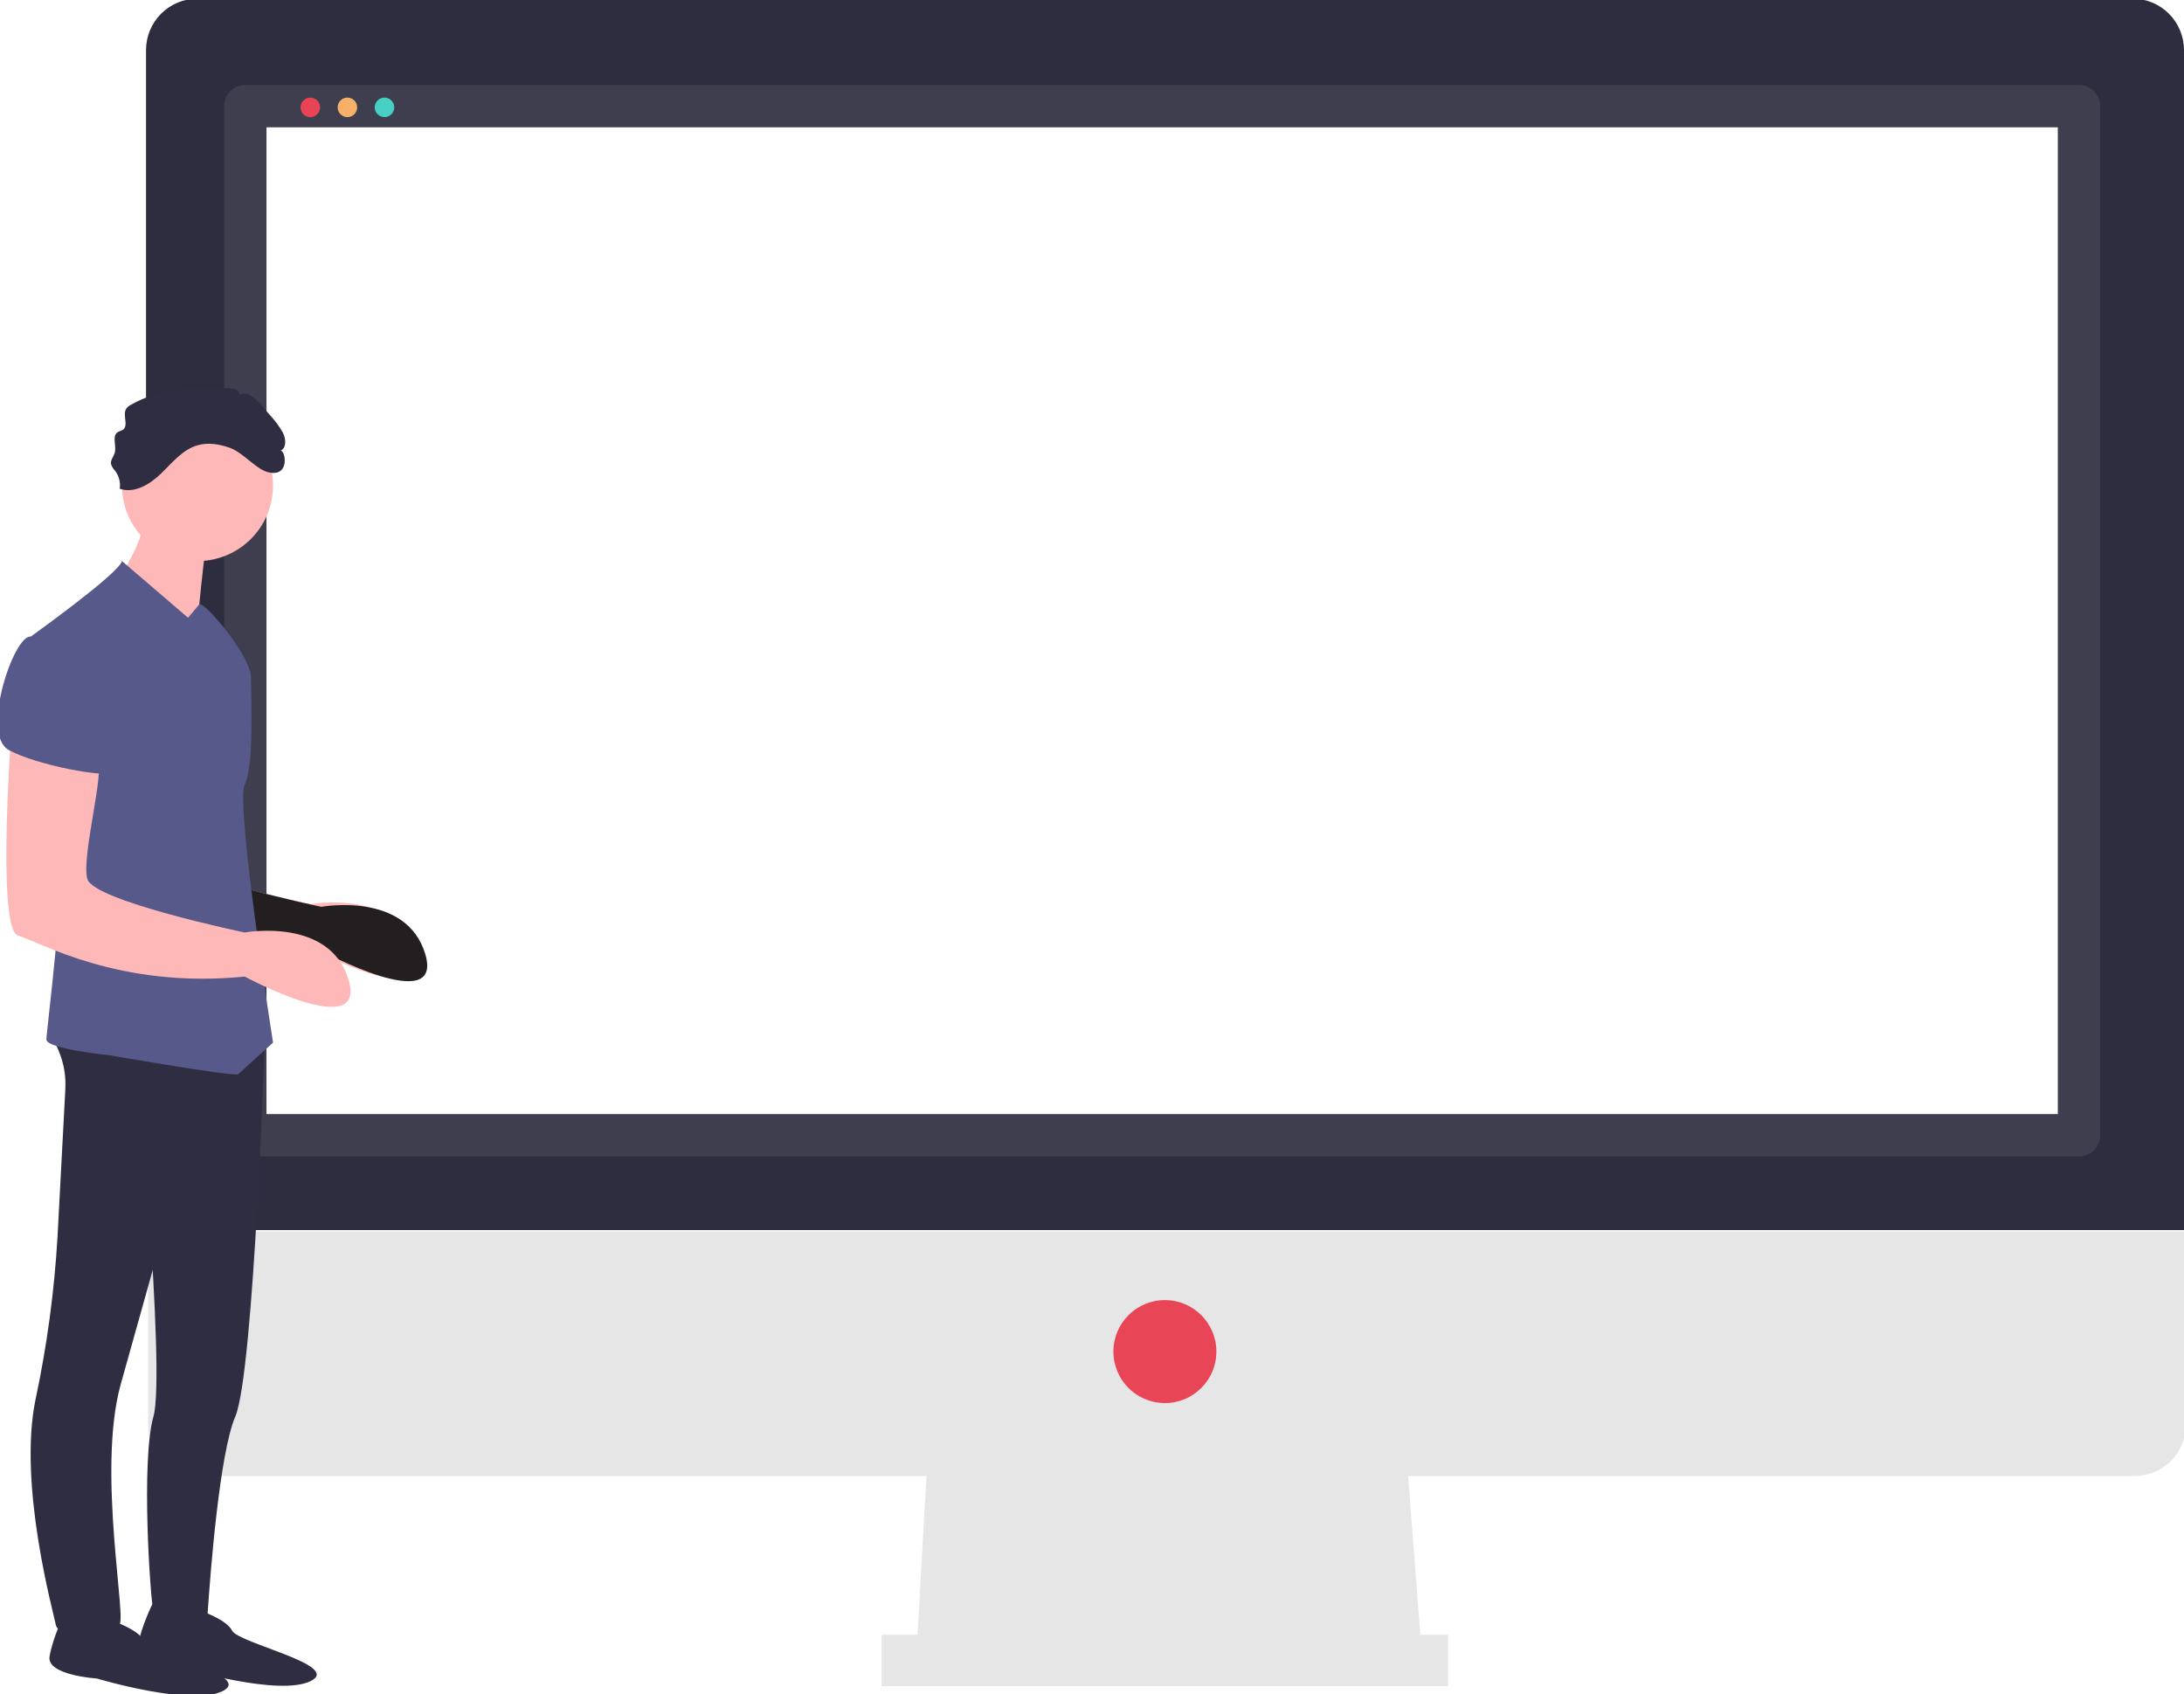 <?xml version="1.0" encoding="utf-8"?>
<svg x="0pt" y="0pt" width="825pt" height="640pt" viewBox="0 0 825 640" xmlns="http://www.w3.org/2000/svg" xmlns:xlink="http://www.w3.org/1999/xlink">
  <g id="1">
    <title>Group</title>
    <defs>
      <title>Shape 502</title>
      <g id="2">
        <defs>
          <path id="3" d="M346.032,627.22 C409.781,627.22,537.278,627.22,537.278,627.22 C537.278,627.22,530.795,542.943,530.795,542.943 C530.795,542.943,350.875,541.914,350.875,541.914 C350.875,541.914,346.032,627.22,346.032,627.22 z"/>
        </defs>
        <use xlink:href="#3" style="fill:#e6e6e6;fill-opacity:1;fill-rule:evenodd;opacity:1;stroke:none;"/>
      </g>
    </defs>
    <use xlink:href="#2"/>
    <defs>
      <title>Shape 503</title>
      <g id="4">
        <defs>
          <path id="5" d="M547.002,617.496 C475.69,617.496,404.378,617.496,333.066,617.496 C333.066,623.979,333.066,630.462,333.066,636.945 C404.378,636.945,475.69,636.945,547.002,636.945 C547.002,630.462,547.002,623.979,547.002,617.496 z"/>
        </defs>
        <use xlink:href="#5" style="fill:#e6e6e6;fill-opacity:1;fill-rule:evenodd;opacity:1;stroke:none;"/>
      </g>
    </defs>
    <use xlink:href="#4"/>
    <defs>
      <title>Shape 504</title>
      <g id="6">
        <defs>
          <path id="7" d="M825.767,465.148 C825.767,489.459,825.767,513.77,825.767,538.081 C825.767,543.239,823.718,548.186,820.07,551.833 C816.423,555.48,811.476,557.529,806.318,557.529 C562.669,557.529,319.02,557.529,75.371,557.529 C70.213,557.529,65.266,555.48,61.619,551.833 C57.971,548.186,55.922,543.239,55.922,538.081 C55.922,513.77,55.922,489.459,55.922,465.148 z"/>
        </defs>
        <use xlink:href="#7" style="fill:#e6e6e6;fill-opacity:1;fill-rule:evenodd;opacity:1;stroke:none;"/>
      </g>
    </defs>
    <use xlink:href="#6"/>
    <defs>
      <title>Shape 505</title>
      <g id="8">
        <defs>
          <path id="9" d="M74.604,-0.517 C318.253,-0.517,561.902,-0.517,805.551,-0.517 C810.709,-0.517,815.656,1.532,819.303,5.18 C822.951,8.827,825,13.774,825,18.932 C825,167.498,825,316.065,825,464.631 C568.385,464.631,311.77,464.631,55.156,464.631 C55.156,316.065,55.156,167.499,55.156,18.932 C55.156,13.774,57.205,8.827,60.852,5.18 C64.499,1.532,69.446,-0.517,74.604,-0.517 z M786.336,39.839 C555.113,39.839,323.889,39.839,92.666,39.839 C92.666,169.497,92.666,299.155,92.666,428.813 C323.889,428.813,555.113,428.813,786.336,428.813 C786.336,299.155,786.336,169.497,786.336,39.839 z"/>
        </defs>
        <use xlink:href="#9" style="fill:#2e2d40;fill-opacity:1;fill-rule:evenodd;opacity:1;stroke:none;"/>
      </g>
    </defs>
    <use xlink:href="#8"/>
    <defs>
      <title>Shape 506</title>
      <g id="10">
        <defs>
          <path id="11" d="M92.666,40.091 C323.553,40.091,554.441,40.091,785.328,40.091 C785.328,169.665,785.328,299.239,785.328,428.813 C554.441,428.813,323.553,428.813,92.666,428.813 z"/>
        </defs>
        <use xlink:href="#11" style="fill:none;opacity:1;stroke:#3f3e4e;stroke-linecap:butt;stroke-linejoin:round;stroke-miterlimit:8;stroke-opacity:1;stroke-width:16;"/>
      </g>
    </defs>
    <use xlink:href="#10"/>
    <g id="12">
      <title>Group</title>
      <defs>
        <title>Shape 507</title>
        <g id="13">
          <defs>
            <path id="14" d="M420.585,510.528 C420.585,521.27,429.293,529.977,440.034,529.977 C450.775,529.977,459.483,521.27,459.483,510.528 C459.483,499.787,450.775,491.08,440.034,491.08 C429.293,491.08,420.585,499.787,420.585,510.528"/>
          </defs>
          <use xlink:href="#14" style="fill:#e84556;fill-opacity:1;fill-rule:evenodd;opacity:1;stroke:none;"/>
        </g>
      </defs>
      <use xlink:href="#13"/>
      <defs>
        <title>Shape 511</title>
        <g id="15">
          <defs>
            <path id="16" d="M29.422,263.058 C29.422,263.058,23.478,340.34,31.8,342.718 C40.123,345.096,69.847,362.93,117.405,358.174 C117.405,358.174,163.774,383.142,156.64,359.363 C149.507,335.584,117.405,341.529,117.405,341.529 C117.405,341.529,60.335,329.639,57.957,321.317 C55.58,312.994,65.091,278.514,61.524,277.325 C57.957,276.137,29.422,263.058,29.422,263.058 z"/>
          </defs>
          <use xlink:href="#16" style="fill:#ffb8b8;fill-opacity:1;fill-rule:evenodd;opacity:1;stroke:none;"/>
        </g>
      </defs>
      <use xlink:href="#15"/>
      <defs>
        <title>Shape 512</title>
        <g id="17">
          <defs>
            <path id="18" d="M33.422,264.058 C33.422,264.058,27.478,341.34,35.8,343.718 C44.123,346.096,73.847,363.93,121.405,359.174 C121.405,359.174,167.774,384.142,160.64,360.363 C153.507,336.584,121.405,342.529,121.405,342.529 C121.405,342.529,64.335,330.639,61.957,322.317 C59.58,313.994,69.091,279.514,65.524,278.325 C61.957,277.137,33.422,264.058,33.422,264.058 z"/>
          </defs>
          <use xlink:href="#18" style="fill:#231f20;fill-opacity:1;fill-rule:evenodd;opacity:0.2;stroke:none;"/>
        </g>
      </defs>
      <use xlink:href="#17"/>
      <defs>
        <title>Shape 513</title>
        <g id="19">
          <defs>
            <path id="20" d="M100.182,388.38 C100.182,388.38,96.004,518.449,88.87,535.094 C82.928,548.959,79.461,594.172,78.468,608.889 C78.269,611.84,78.17,613.565,78.17,613.565 C78.17,613.565,59.146,613.565,57.958,608.809 C56.769,604.054,53.202,551.74,57.958,535.094 C62.713,518.449,51.182,395.38,51.182,395.38 z"/>
          </defs>
          <use xlink:href="#20" style="fill:#2f2d41;fill-opacity:1;fill-rule:evenodd;opacity:1;stroke:none;"/>
        </g>
      </defs>
      <use xlink:href="#19"/>
      <defs>
        <title>Shape 514</title>
        <g id="21">
          <defs>
            <path id="22" d="M73.414,607.62 C73.414,607.62,85.303,611.187,87.681,615.943 C90.059,620.699,129.295,629.021,117.405,634.966 C105.516,640.911,69.847,630.21,69.847,630.21 C69.847,630.21,50.824,629.021,52.013,621.888 C53.202,614.754,57.531,605.964,57.531,605.964 z"/>
          </defs>
          <use xlink:href="#22" style="fill:#2f2d41;fill-opacity:1;fill-rule:evenodd;opacity:1;stroke:none;"/>
        </g>
      </defs>
      <use xlink:href="#21"/>
      <defs>
        <title>Shape 515</title>
        <g id="23">
          <defs>
            <path id="24" d="M40.123,611.421 C40.123,611.421,52.013,614.988,54.391,619.744 C56.769,624.5,96.004,632.822,84.114,638.767 C72.225,644.712,36.556,634.011,36.556,634.011 C36.556,634.011,17.533,632.822,18.722,625.689 C19.911,618.555,24.241,609.765,24.241,609.765 z"/>
          </defs>
          <use xlink:href="#24" style="fill:#2f2d41;fill-opacity:1;fill-rule:evenodd;opacity:1;stroke:none;"/>
        </g>
      </defs>
      <use xlink:href="#23"/>
      <defs>
        <title>Shape 516</title>
        <g id="25">
          <defs>
            <path id="26" d="M90.059,395.032 C84.511,404.543,78.962,414.055,73.414,423.567 C64.154,456.637,54.894,489.707,45.634,522.777 C36.374,555.847,48.446,613.799,44.879,613.799 C41.312,613.799,22.289,619.744,21.1,613.799 C20.096,608.777,6.779,560.674,13.417,528.656 C17.734,508.42,20.512,487.886,21.725,467.23 C22.705,448.713,23.686,430.195,24.667,411.677 C25.647,393.16,12.777,390.276,25.856,386.709 C38.934,383.142,90.059,395.032,90.059,395.032 z"/>
          </defs>
          <use xlink:href="#26" style="fill:#2f2d41;fill-opacity:1;fill-rule:evenodd;opacity:1;stroke:none;"/>
        </g>
      </defs>
      <use xlink:href="#25"/>
      <defs>
        <title>Shape 517</title>
        <g id="27">
          <defs>
            <path id="28" d="M46.068,183.398 C46.068,199.158,58.843,211.933,74.603,211.933 C90.362,211.933,103.138,199.158,103.138,183.398 C103.138,167.639,90.362,154.863,74.603,154.863 C58.843,154.863,46.068,167.639,46.068,183.398"/>
          </defs>
          <use xlink:href="#28" style="fill:#ffb8b8;fill-opacity:1;fill-rule:evenodd;opacity:1;stroke:none;"/>
        </g>
      </defs>
      <use xlink:href="#27"/>
      <defs>
        <title>Shape 518</title>
        <g id="29">
          <defs>
            <path id="30" d="M78.17,202.421 C78.17,202.421,73.414,240.468,74.603,242.846 C75.792,245.224,46.068,216.689,46.068,216.689 C46.068,216.689,56.768,200.043,54.391,191.721 z"/>
          </defs>
          <use xlink:href="#30" style="fill:#ffb8b8;fill-opacity:1;fill-rule:evenodd;opacity:1;stroke:none;"/>
        </g>
      </defs>
      <use xlink:href="#29"/>
      <defs>
        <title>Shape 519</title>
        <g id="31">
          <defs>
            <path id="32" d="M11.588,240.468 C11.588,240.468,44.879,216.689,46.068,211.933 C54.391,219.067,62.713,226.2,71.036,233.334 C72.45,231.651,73.864,229.967,75.278,228.284 C76.693,226.601,94.815,247.602,94.815,255.924 C94.815,264.247,96.004,289.215,92.437,296.349 C88.87,303.482,103.138,393.843,103.138,393.843 C103.138,393.843,91.248,404.543,90.059,405.732 C88.87,406.921,41.312,398.599,41.312,398.599 C41.312,398.599,17.533,396.221,17.533,392.654 C17.533,389.087,24.667,335.584,22.289,321.317 C19.911,307.049,11.588,240.468,11.588,240.468 z"/>
          </defs>
          <use xlink:href="#32" style="fill:#565989;fill-opacity:1;fill-rule:evenodd;opacity:1;stroke:none;"/>
        </g>
      </defs>
      <use xlink:href="#31"/>
      <defs>
        <title>Shape 520</title>
        <g id="33">
          <defs>
            <path id="34" d="M86.791,169.144 C82.891,167.755,78.588,167.043,74.611,168.193 C68.982,169.822,65.084,174.756,60.879,178.837 C56.675,182.918,50.778,186.535,45.242,184.616 C45.576,182.216,44.946,179.782,43.49,177.845 C42.768,177.123,42.234,176.234,41.935,175.257 C41.699,173.728,42.984,172.41,43.369,170.912 C44.045,168.288,42.193,164.695,44.47,163.224 C45.071,162.835,45.831,162.747,46.417,162.337 C48.719,160.729,46.163,156.728,47.685,154.369 C48.14,153.76,48.733,153.266,49.414,152.927 C60.446,146.489,73.939,146.471,86.711,146.634 C88.489,146.656,90.965,147.539,90.463,149.245 C92.877,147.513,96.038,149.946,97.983,152.191 C99.311,153.723,100.638,155.256,101.966,156.788 C103.837,158.787,105.47,160.996,106.832,163.371 C108.049,165.697,108.318,169.274,105.897,170.288 C107.697,169.534,109.88,180.196,101.582,178.441 C96.761,177.422,92.035,171.01,86.791,169.144 z"/>
          </defs>
          <use xlink:href="#34" style="fill:#2f2d41;fill-opacity:1;fill-rule:evenodd;opacity:1;stroke:none;"/>
        </g>
      </defs>
      <use xlink:href="#33"/>
      <defs>
        <title>Shape 521</title>
        <g id="35">
          <defs>
            <path id="36" d="M4.455,273.759 C4.455,273.759,-1.49,351.04,6.832,353.418 C15.155,355.796,44.879,373.631,92.437,368.875 C92.437,368.875,138.806,393.843,131.672,370.064 C124.539,346.285,92.437,352.229,92.437,352.229 C92.437,352.229,35.367,340.34,32.989,332.017 C30.611,323.695,40.123,289.215,36.556,288.026 C32.989,286.837,4.455,273.759,4.455,273.759 z"/>
          </defs>
          <use xlink:href="#36" style="fill:#ffb8b8;fill-opacity:1;fill-rule:evenodd;opacity:1;stroke:none;"/>
        </g>
      </defs>
      <use xlink:href="#35"/>
      <defs>
        <title>Shape 522</title>
        <g id="37">
          <defs>
            <path id="38" d="M30.611,242.846 C24.27,242.053,17.929,241.26,11.588,240.468 C5.247,239.675,-7.435,277.325,3.266,283.27 C13.966,289.215,41.312,293.971,41.312,291.593 C41.312,289.215,30.611,242.846,30.611,242.846 z"/>
          </defs>
          <use xlink:href="#38" style="fill:#565989;fill-opacity:1;fill-rule:evenodd;opacity:1;stroke:none;"/>
        </g>
      </defs>
      <use xlink:href="#37"/>
    </g>
    <g id="39">
      <title>Group</title>
      <defs>
        <title>Shape 508</title>
        <g id="40">
          <defs>
            <path id="41" d="M141.549,40.557 C141.549,42.596,143.202,44.248,145.24,44.248 C147.279,44.248,148.931,42.596,148.931,40.557 C148.931,38.519,147.279,36.866,145.24,36.866 C143.202,36.866,141.549,38.519,141.549,40.557"/>
          </defs>
          <use xlink:href="#41" style="fill:#48cfc5;fill-opacity:1;fill-rule:evenodd;opacity:1;stroke:none;"/>
        </g>
      </defs>
      <use xlink:href="#40"/>
      <defs>
        <title>Shape 509</title>
        <g id="42">
          <defs>
            <path id="43" d="M127.54,40.557 C127.54,42.596,129.192,44.248,131.231,44.248 C133.269,44.248,134.922,42.596,134.922,40.557 C134.922,38.519,133.269,36.866,131.231,36.866 C129.192,36.866,127.54,38.519,127.54,40.557"/>
          </defs>
          <use xlink:href="#43" style="fill:#f7b069;fill-opacity:1;fill-rule:evenodd;opacity:1;stroke:none;"/>
        </g>
      </defs>
      <use xlink:href="#42"/>
      <defs>
        <title>Shape 510</title>
        <g id="44">
          <defs>
            <path id="45" d="M113.53,40.557 C113.53,42.596,115.183,44.248,117.221,44.248 C119.26,44.248,120.912,42.596,120.912,40.557 C120.912,38.519,119.26,36.866,117.221,36.866 C115.183,36.866,113.53,38.519,113.53,40.557"/>
          </defs>
          <use xlink:href="#45" style="fill:#e84456;fill-opacity:1;fill-rule:evenodd;opacity:1;stroke:none;"/>
        </g>
      </defs>
      <use xlink:href="#44"/>
    </g>
  </g>
</svg>
